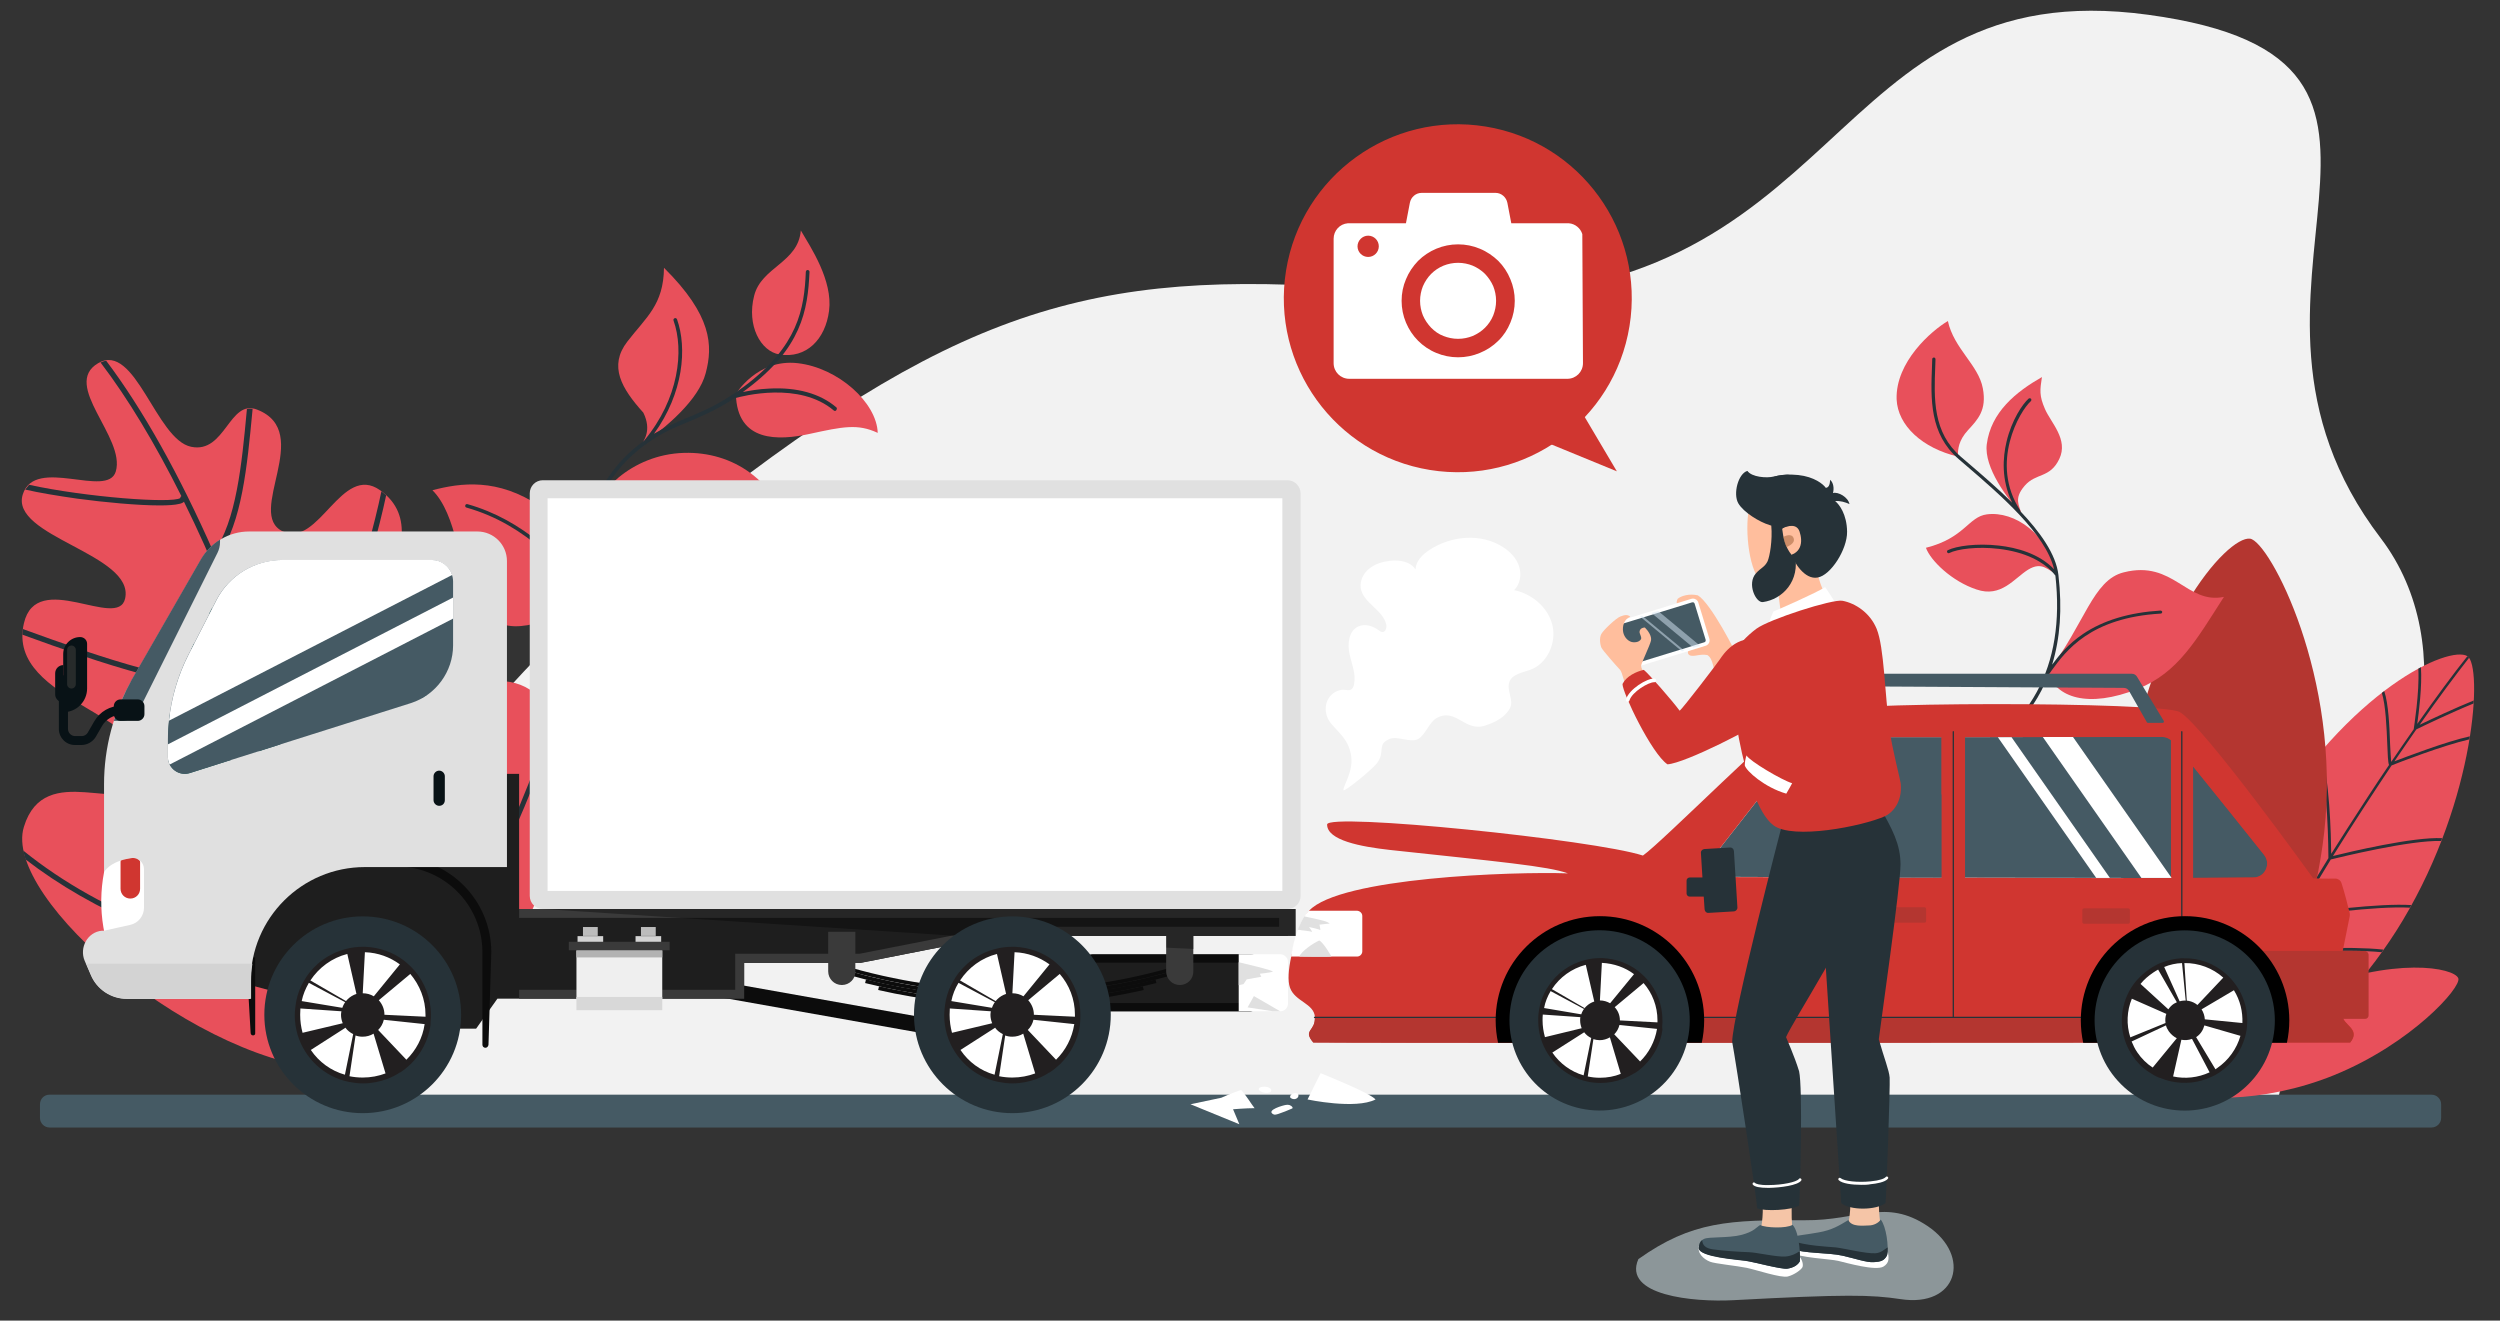 <?xml version="1.0" encoding="utf-8"?>
<!-- Generator: Adobe Illustrator 24.3.0, SVG Export Plug-In . SVG Version: 6.00 Build 0)  -->
<svg version="1.1" id="Layer_1" xmlns="http://www.w3.org/2000/svg" xmlns:xlink="http://www.w3.org/1999/xlink" x="0px" y="0px"
	 viewBox="0 0 1151 608" style="enable-background:new 0 0 1151 608;" xml:space="preserve">
<rect x="0" y="0" width="1151" height="608" fill="#333333" stroke="none"/>
<style type="text/css">
	.st0{fill:#F2F2F2;}
	.st1{fill:#455A64;}
	.st2{fill:#E8505B;}
	.st3{fill:#263238;}
	.st4{fill:#B43630;}
	.st5{fill:#FFFFFF;}
	.st6{fill:#D03630;}
	.st7{fill:#221F20;}
	.st8{fill:#E0E0E0;}
	.st9{opacity:0.6;fill:#C8D8DE;}
	.st10{fill:#FFBE9D;}
	.st11{opacity:0.5;fill:#D9E8F7;}
	.st12{fill:#F5C5A7;}
	.st13{opacity:0.65;fill:#B3734C;}
	.st14{fill:#1E1E1E;}
	.st15{fill:#0C0C0C;}
	.st16{fill:#D3D3D3;}
	.st17{fill:#155656;}
	.st18{fill:#081216;}
	.st19{fill:#3A3A3A;}
	.st20{fill:#EFEFEF;}
	.st21{fill:#D8D8D8;}
	.st22{fill:#B2B2B2;}
	.st23{fill:#BCBCBC;}
	.st24{opacity:0.34;}
	.st25{fill:#272B2B;}
	.st26{fill-rule:evenodd;clip-rule:evenodd;fill:#D03630;}
	.st27{fill-rule:evenodd;clip-rule:evenodd;fill:#FFFFFF;}
</style>
<g>
	<g>
		<path class="st0" d="M1096.1,247.8c-87.9-115.3,47.6-220-107.1-241C838.5-13.7,852.1,142.3,665.1,136.5
			c-139.4-14.7-203.3-5.7-320.4,81.7c-81.1,60.5-245.3,204.3-146,291.6c0,0,633.8,6.7,849,1.3l23-101.8
			C1114.5,374.1,1133.7,297.2,1096.1,247.8z"/>
		<path class="st1" d="M18.4,508.4v6.3c0,2.4,2,4.4,4.4,4.4h1096.7c2.4,0,4.4-2,4.4-4.4v-6.3c0-2.4-2-4.4-4.4-4.4H22.7
			C20.3,504,18.4,506,18.4,508.4z"/>
		<g>
			<path class="st2" d="M156.4,492.7c47.6-6.2,68.5-39.5,83.2-63.3c17.3-27.9,27.1-90.4,8.6-108.5c-21.7-21.2-55.2,11.4-76.1-2.9
				c-24.9-16.9,35.7-69,2.9-92.3c-17.8-12.6-28.1,26.6-44.7,19c-17.6-8.1,14.7-45.7-11.9-56.1c-12.9-5.1-14.6,20.4-30.4,17.1
				c-16.2-3.3-25.7-48.5-42.8-38.5c-17.1,10,12.8,34.2,8.1,49.9c-3.8,12.6-37.2-7.2-42.8,10.5c-6.2,19.5,51.7,27.5,47.1,48
				c-3.3,14.7-40.8-13.9-46.6,11.4c-8.6,37.1,65.8,41.7,54.2,72.3c-6.7,17.6-44.6-10.2-54.2,21.4C0.8,413.7,91.7,491.2,156.4,492.7z
				"/>
			<path class="st3" d="M255.6,334.6c0,0.1-0.1,0.2-0.1,0.3c-16.9,46.4-37.8,104.2-97.6,140.3c0.5,5.9,0.9,11.6,1.1,17.1
				c-0.8,0.1-1.7,0.2-2.5,0.4c-0.6-14.2-2.1-29.5-4.4-45.6c-29.5-2-59.5-9.2-86.7-20.6c-19.9-8.4-38.2-18.9-53.6-30.8
				c-0.5-1.4-0.8-2.8-1.1-4.1c36.6,29.6,88.2,49.1,141,52.9c-1.3-8.9-2.9-18.1-4.8-27.5c-6.5-32.8-15.5-66.2-26.3-98.2
				c-35.6-0.1-73.4-13.2-110.3-26.6c0-0.9,0.1-1.7,0.2-2.6c36.6,13.3,74.1,26.4,109.2,26.6c-10.4-30.5-22.3-59.5-35-85.2
				c-0.4,0.4-1.1,0.8-2.2,1c-2,0.5-5.1,0.7-9,0.7c-10.1,0-25.1-1.4-37.8-3.1c-9.1-1.3-17.6-2.7-24.1-4.2l1.8-2.2
				c26,5.7,65.9,8.7,69.6,6.1c0-0.4,0.2-0.7,0.5-0.9c-12-24-24.6-45-37.2-61.5c0.9-0.4,1.7-0.7,2.6-0.8
				c16.7,22.1,33.8,52.6,49.5,88.3c10.4-14.7,12.9-40.4,15.2-65.2c0-0.3,0.1-0.6,0.1-0.9c0.8-0.2,1.7-0.2,2.6-0.1
				c0,0.4-0.1,0.8-0.1,1.2c-2.4,25.2-4.8,51.2-15.6,66.4c-0.2,0.3-0.6,0.5-1,0.5c-0.1,0-0.1,0-0.2,0c1.2,2.7,2.4,5.5,3.5,8.3
				c10.2,24.2,19.5,49.8,27.4,75.7c21.9-26.6,39.2-84.7,45.3-114.1c0.8,0.6,1.5,1.2,2.2,1.8c-6.5,30.6-24.3,89.3-46.7,115.2
				c7.5,24.7,13.7,49.5,18.4,73.3c3.9,19.9,6.7,38.6,8.3,56c58.2-35.6,78.9-92.5,95.5-138.3c0.4-1.1,0.8-2.2,1.2-3.3
				C254.8,332,255.2,333.2,255.6,334.6z"/>
		</g>
		<g>
			<path class="st2" d="M358.9,163.2c-8.7-1.4-15.2-13.3-11.7-27c3.3-13.3,20.3-15.2,21.5-30.1c4.5,7.7,14.8,23,13,37
				C380,156.3,371.2,165.2,358.9,163.2z"/>
			<path class="st2" d="M305.7,123.3c-0.2,17.1-8.2,22.7-16.9,34c-8.7,11.3-2.6,21.6,7.4,32.7c4,8.2,0.2,12.9-1.1,15
				c11.8-8.4,26.6-20.9,29.8-33.2C328.3,159.1,327.8,145.2,305.7,123.3z"/>
			<path class="st2" d="M338.8,181.4c0,0,9.7-16.3,28.4-14.2c18.7,2.1,36.5,18.2,36.9,32.1c-9.2-4.3-15.9-2.9-31.5,0.5
				C358.7,202.8,339.3,203.9,338.8,181.4z"/>
			<path class="st2" d="M272.3,239c1.3-11.3,18-29.8,42.7-30.5c22.3-0.6,42.7,12.4,50.2,39.8c-1.4,1.3-8.2-6.8-20.3-2.6
				c-12.1,4.2-19.8,16.6-38.7,16.1C289.5,261.4,270.2,257.7,272.3,239z"/>
			<path class="st2" d="M199.1,225.7c12.9-3.4,30.1-5.8,49.7,7.5c19.5,13.3,29.8,36.4,30.6,50.7c-3.9-2.2-10.4-5.3-19-1.8
				c-15.3,6.1-32.8,13.5-43.5-9C211.4,261.7,210.4,237,199.1,225.7z"/>
			<path class="st3" d="M385,187.5c-7.4-6.3-18.1-9.3-30.8-8.6c-4.9,0.2-9.2,1-12.2,1.6c0.5-0.4,1-0.7,1.5-1.1
				c25.6-19.1,28.4-36.5,29.2-54.2c0-0.5-0.3-0.8-0.8-0.9c-0.5,0-0.8,0.3-0.9,0.8c-0.7,17.2-3.5,34.2-28.5,52.9
				c-1.8,1.3-3.5,2.5-5.1,3.6c-0.2,0-0.3,0.1-0.3,0.1c-0.2,0.1-0.4,0.2-0.5,0.4c-7.8,5.1-14.3,7.8-20.6,10.4
				c-5,2.1-9.8,4.1-14.9,7.2c13.6-18.7,15.3-39.5,10.6-52.7c-0.2-0.4-0.6-0.7-1.1-0.5c-0.4,0.2-0.7,0.6-0.5,1.1
				c4.9,13.7,2.5,36-13.5,55.2c-2.1,1.6-4.3,3.3-6.6,5.4c-9.7,8.9-16.2,20.2-18.8,32.5c-2.4,11.1-1.5,23.1,2.6,33.6
				c0.4,1,0.8,2,1.2,3c-16.4-20-34-37.9-59.8-45.2c-0.4-0.1-0.9,0.1-1,0.6c-0.1,0.4,0.1,0.9,0.6,1c27.6,7.8,45.7,28.2,63.3,50.1
				c0.1,0.2,0.3,0.3,0.5,0.3c1.8,2.8,3.6,5.3,5.3,7.5c5.9,7.8,10.5,14,8.1,29.9c-0.1,0.5,0.2,0.9,0.7,0.9c0,0,0.1,0,0.1,0
				c0.4,0,0.8-0.3,0.8-0.7c2.5-16.6-2.6-23.3-8.4-31.1c-3.3-4.4-7.1-9.4-9.9-16.8c-4.1-10.8-4.8-22.3-2.3-33.2
				c1.6-1,10.8-6.6,24-10.1c13.4-3.6,33.7-5.8,54.4,4.2c0.4,0.2,0.9,0,1.1-0.4c0.2-0.4,0-0.9-0.4-1.1c-21.2-10.2-41.9-8-55.6-4.3
				c-11.2,3-19.6,7.4-23,9.4c2.9-10.7,8.8-20.7,17.6-28.7c2-1.8,3.9-3.4,5.8-4.8c0.2,0,0.4-0.1,0.6-0.3c0.1-0.1,0.2-0.2,0.3-0.3
				c6.6-4.8,12.6-7.3,18.9-9.9c6.2-2.6,13.1-5.5,21.4-10.9c3.8-1.1,29.9-7.9,45.8,5.6c0.2,0.1,0.3,0.2,0.5,0.2
				c0.2,0,0.5-0.1,0.6-0.3C385.4,188.3,385.4,187.8,385,187.5z"/>
		</g>
		<g>
			<path class="st2" d="M1131.8,450.4c1.6,4.1-21.6,30.1-57.2,44.6c-32.6,13.3-68.8,12.7-72.9,4.4c-3.4-6.9,34.4-32.4,59.8-42.7
				C1102.4,440.1,1129.9,445.5,1131.8,450.4z"/>
			<path class="st2" d="M1136,302.1c7,4.3,4.1,65.1-29.8,121.7c-31.1,51.9-83.5,87.3-99.1,79.4c-13-6.6,11.4-81.3,35.8-121.6
				C1082.2,316.8,1127.7,297,1136,302.1z"/>
			<path class="st3" d="M1136,302.1C1136,302.1,1136,302.1,1136,302.1c-6.5,8.1-14.3,18.7-23.1,31.2c0.7-5.1,2.3-17.3,1.7-26.1
				c-0.4,0.2-0.8,0.4-1.2,0.7c0.6,11-2.1,27.4-2.1,27.6l0,0.2c-3.4,4.8-6.8,9.8-10.4,15.1c-0.2-1.7-0.3-4.8-0.5-8.2
				c-0.3-8.1-0.7-18.5-2.7-24.4c-0.4,0.3-0.7,0.5-1.1,0.8c1.8,5.8,2.2,16.2,2.5,23.6c0.2,4.8,0.3,8.3,0.8,9.6
				c-6.2,9.1-12.6,19-19.3,29.4c-2.3,3.6-4.8,7.5-7.3,11.5c-0.1-8-0.7-36-5-46.9c-0.3,0.4-0.6,0.7-0.9,1.1
				c4.5,12.3,4.6,46.2,4.6,47.8c-4.7,7.6-9.7,15.8-14.9,24.4c0-8.6-0.3-40.5-6.1-50.7c-0.3,0.4-0.5,0.8-0.8,1.2
				c6.1,11.9,5.6,51.3,5.6,51.7l0,0.1c-2.8,4.7-5.7,9.6-8.5,14.6c-0.9-7-4.4-30.5-10.3-44.5c-0.3,0.5-0.5,1-0.8,1.5
				c6.1,15.4,9.6,41.8,10,44.8c-11.9,20.8-24,43.4-34.8,66.2c0.5,0,0.9,0,1.4,0c10.2-21.5,22.1-43.7,34.4-65.4
				c3.3-0.2,32-2.3,49.3-0.6c0.3-0.4,0.6-0.8,0.8-1.2c-16.4-1.8-43.3,0-49.3,0.4c3-5.2,6-10.3,9-15.4c4.3-0.6,37-5.2,52.5-4.3
				c0.2-0.4,0.5-0.8,0.7-1.2c-14.7-1-45.1,3.1-52.3,4.1c5.1-8.5,10.2-16.9,15.2-25.1c3.7-0.9,36.6-9,50.8-8.5
				c0.2-0.4,0.3-0.8,0.5-1.3c-13.3-0.7-43,6.4-50.3,8.2c9.2-14.8,18.4-28.8,27-41.7c3.2-1.3,23.3-9.1,35.8-12
				c0.1-0.5,0.1-0.9,0.2-1.4c-11.2,2.5-28.6,9.2-34.7,11.5c3.5-5.1,6.8-10,10.1-14.7c2.2-1.1,16.4-7.9,26.3-11.9
				c0-0.5,0.1-0.9,0.1-1.4c-8.4,3.4-20,8.8-24.9,11.2c8.5-12.1,16.3-22.6,22.8-30.9C1136.6,302.6,1136.3,302.3,1136,302.1z"/>
			<path class="st4" d="M1035.9,248c8.9,1.1,42.1,64,34.2,134.9c-7.2,65-42.6,123.4-61.5,122.6c-15.7-0.6-36.3-85.1-30.5-135.7
				C987.5,288.4,1025.5,246.7,1035.9,248z"/>
		</g>
		<g>
			<path class="st2" d="M901.4,210.2c0-3.5,0.3-7.4,4.7-12.2c4.4-4.8,8.7-9.1,6.8-19.2c-2-10.8-13.3-18.2-16.1-31
				c-7.6,4.5-24.1,18.8-23.6,36C873.7,196,885.2,206.4,901.4,210.2z"/>
			<path class="st2" d="M940.1,173.6c-0.9,6-1.3,8.5,1.4,14.7c2.7,6.3,10.9,14,6.6,23c-4.3,9-10.7,6.3-15.9,12.3
				c-5.2,6-2.5,9-1.5,13.1c-6.5-7.1-17.3-21.4-16-32.1C916.6,189.7,928.2,180.4,940.1,173.6z"/>
			<path class="st2" d="M886.7,252.2c17.9-4.5,19.5-14.3,28.1-15.4c12.8-1.6,28.1,9.1,32.2,27.5c-4.3-1.7-6.8-6-13.3-2
				c-6.4,4-12.4,13-23.7,9.1C898.7,267.7,888.8,258.1,886.7,252.2z"/>
			<path class="st2" d="M1023.9,274.8c-12.7,19.8-21,34.8-39.5,42.3c-23.3,9.3-38,3.9-41.6-7.6c17.1-22.3,20.7-42.5,35-46
				C1000.7,257.7,1006.7,278.4,1023.9,274.8z"/>
			<path class="st3" d="M994.7,281.1c-14.4,0.9-26.4,4.5-35.7,10.8c-6.8,4.6-11,9.8-14.2,14.1c3.7-12.1,4.7-25.6,2.9-41.3
				c-1.1-9.5-8.4-19.7-17.5-29.3c0-0.1,0-0.3-0.1-0.4c-14.2-21.8-0.2-45.8,4.9-50.3c0.3-0.3,0.3-0.8,0.1-1.1
				c-0.3-0.3-0.8-0.3-1.1-0.1c-2.8,2.5-7.8,9.8-10.2,19.9c-1.7,7.2-2.5,17.5,2.6,28c-6.6-6.5-13.8-12.7-20.1-18.1
				c-1.2-1-2.4-2-3.5-3c-13-11.2-12.4-26.8-11.8-41.8c0-1.1,0.1-2.1,0.1-3.1c0-0.4-0.3-0.8-0.7-0.8c-0.4,0-0.8,0.3-0.8,0.7
				c0,1-0.1,2.1-0.1,3.1c-0.6,15.4-1.2,31.3,12.3,43c1.1,1,2.3,2,3.5,3c15.6,13.4,36.6,31.5,40.4,47.7c-6.9-7.3-17.4-10-25.3-10.9
				c-10.3-1.2-19.8,0.2-23.6,2.1c-0.4,0.2-0.5,0.6-0.3,1c0.2,0.4,0.6,0.5,1,0.3c3.6-1.8,12.8-3.1,22.8-1.9
				c11.7,1.4,20.9,5.7,26,12.3c4.7,42-11.6,71.7-48.3,88.4c-0.4,0.2-0.5,0.6-0.4,1c0.1,0.3,0.4,0.5,0.8,0.4c0.1,0,0.2,0,0.2-0.1
				c22-10,37-24.7,44.4-43.7c0.1-0.2,0.2-0.4,0.2-0.6c0.1-0.1,0.2-0.1,0.3-0.2c0.3-0.4,0.7-0.9,1-1.4c6.6-9.1,17.8-24.4,50.3-26.3
				c0,0,0,0,0,0c0.4,0,0.7-0.4,0.7-0.8C995.4,281.4,995.1,281.1,994.7,281.1z"/>
		</g>
		<g>
			<path class="st5" d="M608,494.1l-6,12.1c0,0,22,4.7,31.3,0C631.1,503.4,610.3,495,608,494.1z"/>
			<path class="st5" d="M571.4,501.8c-4.5,1.5-9.1,3.6-9.1,3.6l-14.2,3l22.5,9.2l-2.9-6.9c0,0,6-0.5,9.9-0.5
				C575.8,507.9,573.9,504.5,571.4,501.8z"/>
			<path class="st5" d="M593.8,508.8c-0.6-0.2-1.2-0.2-1.7-0.1c-1.1,0.1-9.4,2.4-5.9,4.3c0.7,0.4,1.5,0.1,2.2-0.1
				c2.2-0.7,4.3-1.6,6.4-2.5c0.1-0.1,0.3-0.1,0.3-0.2c0-0.1,0-0.2,0-0.3C594.9,509.4,594.3,509,593.8,508.8z"/>
			<path class="st5" d="M580.3,500.6c-0.3,0.1-0.5,0.2-0.7,0.5c-0.1,0.3-0.1,0.6,0.1,0.8c0.2,0.2,0.4,0.4,0.7,0.6
				c1.3,0.7,2.9,0.9,4.2,0.4c0.2-0.1,0.3-0.1,0.5-0.3c0.3-0.4,0.2-0.9-0.1-1.3C584,500.2,581.6,500.1,580.3,500.6z"/>
			<path class="st5" d="M594.1,504.4c-0.1,0.2-0.2,0.5-0.1,0.8c0.1,0.2,0.2,0.3,0.4,0.4c0.5,0.4,1.3,0.5,1.9,0.4
				c0.8-0.2,1.5-0.8,1.5-1.5C598,502.5,594.6,503.2,594.1,504.4z"/>
		</g>
		<path class="st5" d="M610.9,329.7c-1.8-5.5,1-11.1,6.7-12.1c1.8-0.3,3.7,0.8,4.9-0.5c0.5-0.6,0.8-1.3,0.9-2.1
			c1-4.7-1.1-9.3-2.1-14c-1-4.7-0.3-10.6,4.1-12.6c3.1-1.4,6.7-0.2,9.4,1.8c0.5,0.3,0.9,0.7,1.5,0.8c1.6,0.2,2.3-2.1,1.9-3.6
			c-1.6-6.7-10.6-9.8-11.7-16.6c-0.5-3.4,1.2-6.9,3.9-9c2.7-2.2,6.1-3.2,9.5-3.6c4.4-0.5,9.5,0.3,11.8,4c0.1-3.8,3.2-6.9,6.4-9
			c10-6.6,23.9-7.8,33.9-1.3c3.3,2.1,6.2,5.1,7.4,8.9c1.2,3.7,0.5,8.2-2.3,10.9c8.2,1.7,15.6,7.9,17.6,16c2,8.1-2.2,17.7-10,20.6
			c-3.7,1.4-8.5,2-9.8,5.7c-1.4,3.9,2.2,8.4,0.3,12c-2.9,5.5-9.7,7.4-11,7.9c-9.7,3.6-13.7-8.3-22.8-3.3c-3.3,1.8-5.3,8-8.6,9.7
			c-3.5,1.8-9.4-1.6-13-0.1c-6.1,2.5-1.8,5.8-5.8,11.1c-2.1,2.9-15.3,13.6-15.5,12.5c-0.2-2.1,5.1-9,3.4-16.8
			C620.1,338,612.7,335.2,610.9,329.7z"/>
		<g>
			<path class="st1" d="M789.6,393.4c12-15.4,33.8-43.3,40.6-51.7c1.2-1.5,3.1-2.4,5-2.4c21.6,0.2,140.1,0,160.1-0.1
				c1.9,0,3.6,0.8,4.9,2.2c7.5,8.6,30,36.9,42.2,52.2c3.3,4.2,0.4,10.3-4.9,10.4c-45.6,0.5-197.2-0.1-242.8-0.3
				C789.3,403.7,786.4,397.6,789.6,393.4z"/>
			<path class="st6" d="M1086.7,437.8h-8.1l3.2-15.9c0.1-0.5,0.1-1,0-1.5c-0.6-2.4-2.4-9.8-3.8-13.9c-0.4-1.2-1.6-2-2.8-2
				c-3.9,0.1-10.2-0.1-10.2-0.1s-50.6-70.5-61.5-76.6c-8.4-4.7-160.6-5.2-174.6,0.7c-8.5,3.6-63.6,59.2-72.5,65.4
				c-22.3-7.3-145.4-19.9-145.4-14.3c0,7.3,15.5,10.2,28.8,11.7c50.1,5.4,73.1,7.5,82.1,10.8c-25.4-0.9-105.1,1.9-119.2,17.2
				c-3.6,3.9-6.4,13.1-8.2,21.1c-1.3,5.8-1.7,11.2-0.6,14.3c2.3,6.5,11.1,7.2,11.5,13.6c0.4,6.5-5.7,5.7-0.7,11.6
				c2,0.3,477.4,0,477.4,0c4.9-6.1-3-7.8-3.7-12.2c-0.5-3.1,5.3-3.6,8.8-4.4c1.6-0.4,2.6-3.1,2.6-4.8v-17.8
				C1089.7,439.1,1088.3,437.8,1086.7,437.8z M789.6,393.4c12-15.4,33.8-43.3,40.6-51.7c1.2-1.5,3.1-2.4,5-2.4
				c8.5,0.1,32,0.1,58.6,0.1v64.7c-41.4-0.1-79.8-0.3-99.2-0.3C789.3,403.7,786.4,397.6,789.6,393.4z M904.7,404.1v-64.7
				c38.3,0,79.6-0.1,90.7-0.1c1.5,0,2.9,0.5,4.1,1.5v63.5C972.4,404.3,938.1,404.2,904.7,404.1z M1037.5,404
				c-7,0.1-16.5,0.1-27.8,0.2v-51.3c10,12.3,24,29.8,32.7,40.7C1045.7,397.8,1042.8,404,1037.5,404z"/>
			<path class="st5" d="M627.2,421.7v16.3c0,1.3-1.1,2.4-2.4,2.4h-30.4c0.6-4.1,1.7-8.6,3.2-12.5c0.9-2.2,1.9-4.3,3-6.1
				c0.6-0.9,1.2-1.8,1.9-2.5h22.3C626.1,419.4,627.2,420.4,627.2,421.7z"/>
			<path class="st4" d="M886,424.8h-20.3c-0.4,0-0.8-0.3-0.8-0.8v-5.5c0-0.4,0.3-0.8,0.8-0.8H886c0.4,0,0.8,0.3,0.8,0.8v5.5
				C886.8,424.5,886.5,424.8,886,424.8z"/>
			<path class="st4" d="M979.8,425.3h-20.3c-0.4,0-0.8-0.3-0.8-0.8V419c0-0.4,0.3-0.8,0.8-0.8h20.3c0.4,0,0.8,0.3,0.8,0.8v5.5
				C980.6,425,980.2,425.3,979.8,425.3z"/>
			<path class="st4" d="M1088.7,437.8h-64.1v30.6H605.3c0.4,6.5-5.7,5.7-0.7,11.6c2,0.3,477.4,0,477.4,0c4.3-5.4-1.4-7.4-3.2-10.9
				h10.1c0.9,0,1.6-0.7,1.6-1.6v-28C1090.4,438.6,1089.6,437.8,1088.7,437.8z"/>
			<path class="st3" d="M971.3,468.7l-366.1,0c-0.2,0-0.3-0.1-0.3-0.3c0-0.2,0.1-0.3,0.3-0.3l366.1,0c0.2,0,0.3,0.1,0.3,0.3
				C971.7,468.5,971.5,468.7,971.3,468.7z"/>
			<path class="st3" d="M899.3,468.7c-0.2,0-0.3-0.1-0.3-0.3V336.9c0-0.2,0.1-0.3,0.3-0.3s0.3,0.1,0.3,0.3v131.5
				C899.6,468.5,899.4,468.7,899.3,468.7z"/>
			<path class="st3" d="M1004.5,423.3c-0.2,0-0.3-0.1-0.3-0.3v-86.1c0-0.2,0.1-0.3,0.3-0.3c0.2,0,0.3,0.1,0.3,0.3v86.1
				C1004.8,423.1,1004.7,423.3,1004.5,423.3z"/>
			<g>
				<path d="M1052.9,480.1c0.7-3.3,1.1-6.8,1.1-10.3c0-26.5-21.5-48-48-48c-26.5,0-48,21.5-48,48c0,3.5,0.4,7,1.1,10.3H1052.9z"/>
				
					<ellipse transform="matrix(0.707 -0.707 0.707 0.707 -37.543 848.925)" class="st3" cx="1006" cy="469.8" rx="41.5" ry="41.5"/>
				
					<ellipse transform="matrix(0.707 -0.707 0.707 0.707 -37.543 848.925)" class="st5" cx="1006" cy="469.8" rx="27.8" ry="27.8"/>
				<path class="st7" d="M1021.1,494.2L1021.1,494.2c0.3-0.2,0.6-0.3,0.8-0.5c5.9-4,9.9-9.8,11.7-16.2l0,0l0,0c0.6-2,0.9-4.1,1-6.2
					l0,0h0c0.3-5.6-1.1-11.4-4.3-16.5l0,0l0,0c-0.2-0.3-0.4-0.6-0.6-0.9c-1.4-2-2.9-3.8-4.7-5.4l0,0l0,0c-5.5-4.9-12.5-7.5-19.7-7.3
					l0,0l-0.4,0c-0.2,0-0.4,0-0.6,0l-0.2,0l0,0c-3,0.2-6,0.8-8.9,2l0,0l-0.1,0c-1,0.4-2,0.8-2.9,1.4l0,0l0,0
					c-0.8,0.4-1.7,0.9-2.5,1.5c-2.4,1.6-4.4,3.5-6.2,5.5l0,0l0,0c-6.7,8-8.5,19.2-4.6,29l0,0l0,0c0.7,1.8,1.7,3.6,2.8,5.3
					c2,3,4.5,5.6,7.4,7.5l0,0l0,0c1.6,1.1,3.3,2.1,5,2.8l0.1,0l0.1,0c1.7,0.7,3.5,1.3,5.4,1.7l0,0l0,0c6.1,1.3,12.5,0.7,18.4-2.1
					l0,0l0,0C1019.3,495.3,1020.2,494.8,1021.1,494.2L1021.1,494.2z M1020.7,491.8c-0.2,0.2-0.5,0.3-0.7,0.5l-8.9-14.8
					c2-1.3,3.2-3.2,3.8-5.4l16.6,4.8C1029.8,482.8,1026.1,488.1,1020.7,491.8z M1032.4,471l-17.3-1.7c-0.1-1.6-0.6-3.2-1.5-4.6
					l14.9-8.8C1031.4,460.6,1032.6,465.8,1032.4,471z M1004.6,443.4l1.7,17.3l0.5,0l-1.1-17.3c6.5-0.1,13,2.3,17.9,6.7l-11.9,12.6
					l0,0c-2.3-1.9-5.4-2.5-8.2-1.7l0,0l-7.1-15.8C999,444.1,1001.8,443.5,1004.6,443.4z M991.3,447.8c0.8-0.5,1.5-1,2.3-1.4l8.6,15
					l0.1,0c-0.5,0.2-0.9,0.5-1.4,0.7c-1.1,0.7-1.9,1.6-2.6,2.6l0,0L985.5,453C987.1,451,989.1,449.3,991.3,447.8z M981.5,459.8
					l15.9,7l0-0.1c-0.5,1.4-0.6,2.8-0.4,4.3l-16.2,6.6C978.9,471.7,979.2,465.4,981.5,459.8z M984,484.5c-1.1-1.6-1.9-3.3-2.6-5
					l15.8-7.4l0-0.1c0.2,1,0.7,1.9,1.3,2.8c1,1.4,2.3,2.5,3.7,3.2l0,0l-11.1,13.5C988.3,489.7,985.9,487.3,984,484.5z M1000.5,495.6
					l3.8-16.9c1.6,0.3,3.3,0.2,4.9-0.4h0l8.1,15.4C1011.9,496.2,1006,496.8,1000.5,495.6z"/>
			</g>
			<g>
				<path d="M783.5,480.1c0.7-3.3,1.1-6.8,1.1-10.3c0-26.5-21.5-48-48-48c-26.5,0-48,21.5-48,48c0,3.5,0.4,7,1.1,10.3H783.5z"/>
				
					<ellipse transform="matrix(0.16 -0.987 0.987 0.16 154.917 1121.646)" class="st3" cx="736.6" cy="469.8" rx="41.5" ry="41.5"/>
				
					<ellipse transform="matrix(0.16 -0.987 0.987 0.16 154.917 1121.646)" class="st5" cx="736.6" cy="469.8" rx="27.8" ry="27.8"/>
				<path class="st7" d="M765.4,470.8L765.4,470.8c0-0.3,0-0.6,0-1c0-7.2-2.6-13.7-6.9-18.7l0,0l0,0c-1.4-1.6-2.9-3-4.6-4.3l0,0l0,0
					c-4.5-3.4-10.1-5.4-16.1-5.7l0,0l0,0c-0.3,0-0.7,0-1,0c-2.5,0-4.8,0.3-7.1,0.9l0,0l0,0c-7.1,1.8-13.2,6.3-17,12.3l0,0l-0.2,0.3
					c-0.1,0.2-0.2,0.4-0.3,0.5l-0.1,0.1l0,0c-1.5,2.6-2.7,5.4-3.3,8.5l0,0l0,0.1c-0.2,1-0.4,2.1-0.5,3.2l0,0h0
					c-0.1,0.9-0.1,1.9-0.1,2.9c0,2.8,0.4,5.6,1.2,8.2l0,0l0,0c3,10,11.3,17.7,21.6,19.9l0,0l0,0c1.9,0.4,3.9,0.6,5.9,0.6
					c3.7,0,7.1-0.7,10.4-1.9l0,0l0,0c1.8-0.7,3.5-1.6,5.2-2.6l0.1,0l0,0c1.6-1,3.1-2.2,4.4-3.5l0,0l0,0c4.4-4.3,7.5-10,8.4-16.5l0,0
					l0,0C765.2,472.9,765.3,471.8,765.4,470.8L765.4,470.8z M763.1,469.8c0,0.3,0,0.6,0,0.9l-17.3-0.9c0-2.4-0.9-4.5-2.4-6.1
					l13.3-11.1C760.7,457.2,763.1,463.2,763.1,469.8z M752.3,448.5l-11,13.4c-1.4-0.8-3-1.3-4.7-1.3l0.9-17.3
					C743.1,443.6,748.2,445.4,752.3,448.5z M713.9,456.3l15.3,8.2l0.3-0.4l-15-8.7c3.6-5.5,9.1-9.5,15.6-11.2l3.9,16.9h0
					c-2.8,0.9-5.1,3.1-6,5.9l0,0l-17.1-2.9C711.4,461.3,712.5,458.7,713.9,456.3z M710.2,469.8c0-0.9,0-1.8,0.1-2.7l17.3,1.2l0-0.1
					c-0.1,0.5-0.1,1-0.1,1.6c0,1.3,0.3,2.5,0.7,3.6l0,0l-16.9,4.1C710.6,475,710.2,472.4,710.2,469.8z M714.7,484.6l14.6-9.3l0-0.1
					c0.9,1.2,2,2.1,3.3,2.7l-3.5,17.2C723.2,493.4,718.1,489.6,714.7,484.6z M736.6,496.2c-1.9,0-3.8-0.2-5.6-0.6l2.6-17.2l-0.1,0
					c1,0.3,2,0.5,3,0.5c1.7,0,3.3-0.5,4.7-1.3l0,0l5,16.8C743.3,495.6,740,496.2,736.6,496.2z M755.1,488.7l-11.9-12.5
					c1.2-1.2,2-2.7,2.4-4.3v0l17.3,1.8C761.9,479.6,759.1,484.8,755.1,488.7z"/>
			</g>
			<path class="st1" d="M831.5,331.8l14.9-20.4c0.5-0.7,1.4-1.2,2.3-1.2h132.8c1,0,1.9,0.5,2.4,1.4l12.3,20.3c0.2,0.4,0,0.9-0.5,0.9
				h-6.8c-0.2,0-0.4-0.1-0.5-0.3l-8.2-14.4c-0.5-0.9-1.4-1.4-2.5-1.4L853.1,316c-0.9,0-1.8,0.4-2.3,1.2l-11.1,15.2
				c-0.1,0.1-0.3,0.2-0.5,0.2h-7.3C831.5,332.7,831.2,332.2,831.5,331.8z"/>
			<path class="st3" d="M799.9,417.7l-1.6-25.9c-0.1-1-0.9-1.7-1.8-1.6l-11.8,0.7c-1,0.1-1.7,0.9-1.6,1.8l0.7,11.3h-5.9
				c-0.7,0-1.4,0.6-1.4,1.4v6c0,0.7,0.6,1.4,1.4,1.4h6.5l0.4,5.9c0.1,1,0.9,1.7,1.8,1.6l11.8-0.7C799.2,419.5,800,418.7,799.9,417.7
				z"/>
			<path class="st1" d="M893.8,404v-38l-2.3-7.5c-0.3-0.9-1.2-1.4-2.1-1.1l-10.9,3.4c-0.9,0.3-1.4,1.2-1.1,2.1l3.7,11.9
				c0,0-4,1-4.8,4.5L871,404H893.8z"/>
			<path class="st1" d="M999.4,404.3v-38l-2.3-7.5c-0.3-0.9-1.2-1.4-2.1-1.1l-10.9,3.4c-0.9,0.3-1.4,1.2-1.1,2.1l3.7,11.9
				c0,0-4,1-4.8,4.5l-5.4,24.6H999.4z"/>
			<path class="st5" d="M999.8,404.2c-4.4,0-9.1,0-13.9,0l-45.4-64.9c4.8,0,9.4,0,13.9,0L999.8,404.2z"/>
			<path class="st5" d="M971.4,404.2c-2.1,0-4.2,0-6.3,0l-45.3-64.8c2.1,0,4.2,0,6.3,0L971.4,404.2z"/>
			<path class="st8" d="M607.5,425.7c0,0.3,0.4,1.8,0.4,2.5c-0.1-0.2-5.1-1.5-5.2-1.3c0.2,0.3,1.1,1.2,1.4,2.2
				c-1.5-0.6-4.4-0.6-6.6-1.1c0.9-2.2,1.9-4.3,3-6.1c0.8,0.2,1.8,0.4,3.2,0.7c4.4,1,7.7,1.6,8.5,2.7
				C612,425.1,609,425.6,607.5,425.7z"/>
			<path class="st8" d="M598.2,440.4c0.9-2.4,6.4-6.2,9.2-7.4c2.1,1.1,5.6,7.4,5.6,7.4C610.5,440.7,598.2,440.4,598.2,440.4z"/>
		</g>
		<path class="st9" d="M887.5,564.5c-19.4-13-31.8-2.5-56.5-2.7c-34.8-0.2-52.1,0.4-76.7,17.9c-7.3,16.7,25.2,19.9,43.8,18.9
			c52-2.8,63.4-2.5,76.8-0.5C901.2,602.2,907.9,578.3,887.5,564.5z"/>
		<g>
			<path class="st10" d="M836.4,250.6c-1.1,6.7-0.2,16,4.6,24.3c-6.6,4.9-21,7.7-21,7.7s-4.2-29-3.1-32
				C823.8,250.8,832.9,252,836.4,250.6z"/>
			<path class="st10" d="M806.1,231.2c-2.9,7.1-2,27.2,3.5,35.2c5.3,0.5,8.9-19.6,8.9-19.6S813.6,234.4,806.1,231.2z"/>
			<path class="st10" d="M800.2,303c-0.7-2.2-12.5-25.3-18.5-28.9c-3.9-0.9-7.7,0.2-9.3,1.6c-1.2,2.1,0.2,4,1.3,4.4
				c1.8,0.7,4.2-0.2,5.7-0.7c2.5,4,8,14.4,6.4,16.3c-2.5,2.1-7.6,1.9-8.6,4.2c-0.3,0.9,0.2,1.8,1.4,2c2.4,0.3,4-0.9,7.5-0.3
				c3,2,2.3,6.8,4.3,8.9C793.7,308.5,800.2,303,800.2,303z"/>
			<g>
				<path class="st1" d="M751.4,306.9l34.8-10.7c0.3-0.1,0.4-0.4,0.3-0.7l-5.8-19.1c-0.1-0.3-0.4-0.4-0.7-0.3l-34.8,10.7
					c-0.3,0.1-0.4,0.4-0.3,0.7l5.8,19.1C750.9,306.8,751.1,307,751.4,306.9z"/>
				<path class="st5" d="M751.5,307.4c-0.9-0.2-1.6-0.9-1.9-1.8l-5.1-16.7c-0.4-1.4,0.4-2.8,1.7-3.2l32.5-10
					c1.4-0.4,2.8,0.4,3.2,1.7l5.1,16.7c0.4,1.4-0.4,2.8-1.7,3.2l-32.5,10C752.4,307.5,751.9,307.5,751.5,307.4z M779.6,277.3
					c-0.1,0-0.3,0-0.5,0l-32.5,10c-0.5,0.1-0.7,0.6-0.6,1.1l5.1,16.7c0.1,0.2,0.2,0.4,0.4,0.5c0.2,0.1,0.4,0.1,0.7,0.1l32.5-10
					c0.2-0.1,0.4-0.2,0.5-0.4c0.1-0.2,0.1-0.4,0.1-0.7l-5.1-16.7c-0.1-0.2-0.2-0.4-0.4-0.5C779.7,277.4,779.7,277.3,779.6,277.3z"/>
				<polygon class="st11" points="760.3,282.2 779.6,298.2 782.7,297.3 763.4,281.3 				"/>
				<polygon class="st11" points="755,283.8 774.4,299.9 775.4,299.5 756.1,283.5 				"/>
			</g>
			<path class="st10" d="M757.4,310.4c-1.4-2.2-1.9-3.1-1.8-4c0-0.9,4-9.2,4.5-11.4c0.5-2.1-1.4-4.7-2.8-6.1
				c-2.2,0.1-2.6,1.6-2.4,2.5c0.3,1.1,1,2.1,0.6,2.9c-0.4,0.7-1.4,1.5-3.5,1.4c-2.1-0.1-4.2-2.1-4.7-4.7c-0.5-2.7,0.5-6.1,3.3-7
				c-1-1.1-2.5-1-4.5-0.2c-2,0.7-7.8,6.2-8.8,8c-1.1,1.8-0.6,5.1,0,6.4c0.6,1.3,7.5,9.1,8.6,10.2c1,1.1,2.5,7.8,3.3,10
				C752.7,316,757.4,310.4,757.4,310.4z"/>
			<path class="st12" d="M852,549.2c0,8-0.3,12.8-2.2,17.4c6.3,4.4,16.5,0,16.5,0s-2.2-9.9-0.8-18.3
				C859.2,549.4,852,549.2,852,549.2z"/>
			<path class="st12" d="M825.1,551.2c-0.5,4.3-0.2,15.1,0.5,17.4c-3.9,1.1-15.2-0.6-15.5-0.6c1.3-3.3,1.9-11.8,1.2-15.4
				C812.9,553.3,825.1,551.2,825.1,551.2z"/>
			<path class="st3" d="M865,370.8c6.3,11,10,17.9,10,27.3c0,9.4-9.1,73.1-10,80.4c2.5,8.8,4.7,14.1,5,17.6s-1.6,56.8-1.9,57.8
				c-4.2,3.3-16.3,3.5-20.4,0c-0.6-9.7-11.3-172.6-11.3-172.6L865,370.8z"/>
			<path class="st3" d="M820.4,379.9c0,0-22.9,87.9-22.9,99.8c1.6,8.5,11.3,71.9,11.5,76.6c3.4,1.5,16.2,0.9,19.3-1.3
				c0.6-7.5,1.7-54.5,0-61.8c-2.2-7.2-5.7-14.8-6-15.7c2.5-6.3,32.9-53.5,36.7-69.5c3.6-15.3-0.2-28.2-3.2-32.5
				C846.2,379.1,820.4,379.9,820.4,379.9z"/>
			<path class="st5" d="M846.5,279.9c-4.4-7.1-6.2-9.6-6.2-9.6c-3.7,2.5-22.3,10.7-23.8,11.2c-1.1,2.2-3.2,8.1-3.2,8.1L846.5,279.9z
				"/>
			<path class="st6" d="M867.8,375.8c3.3-1.5,8.1-6.3,7.3-14.9c-0.2-2.1-4-16.3-5.1-24.7c-2.3-17.1-2.5-38.1-6-46.7
				c-3.1-7.5-9.9-11.8-15.7-12.9c-4.5-0.9-33.8,8.5-39.7,12.9c-4,3-9.4,8.1-11,13.2c-2.7,8.3,4.6,66.3,18.8,77.2
				C825.3,386.8,857.5,380.4,867.8,375.8z"/>
			<path class="st6" d="M747,314.9c-0.1,3.9,13.4,32.1,20.7,37c8.2-0.5,40.9-17.3,46-21.6c5.3-3.2,7.6-32.5-3.3-35.5
				c-10.9-3-17.2,6.7-18.6,8.8c-1.4,2.1-17.2,22.8-18.5,23.6c-3.3-4.5-14.3-17.1-16.5-18.8C753.3,309.2,748.8,311.3,747,314.9z"/>
			<path class="st3" d="M824.9,255.5c1,3.2,5.9,11.5,11.9,10.4c6.1-1,13.7-13,13.6-21.1c-0.1-8-3.6-12.6-5.5-14.1
				c2.4-0.2,4.7,0.5,6.6,1.4c-0.6-3.2-5.2-5.8-7.6-5.1c0.6-2.2,0.2-4.8-1.3-6.1c-0.1,2.3-0.7,3.6-2,3.7c-1.2-1.7-5.3-5.1-12.7-5.9
				c-7.6-0.7-12,0.4-16.4,3.6c-4.4,3.1-3.6,3.9-1.3,6.5C812.4,231.3,821.3,244.3,824.9,255.5z"/>
			<path class="st10" d="M819.4,244c2-1.5,7.6-3.7,9.1,0.7c1.5,4.4,1.5,11-7.7,11.5C819.4,251.6,819.4,244,819.4,244z"/>
			<path class="st3" d="M823.7,218.6c-1.1-0.2-4.7,0.2-7.1,0.8c-3.2,0.8-10.1,0.3-12.1-2.6c-4.2,1.2-6.7,10.5-4.2,14.9
				c2.4,4.2,9.9,8.7,14.3,10c0.3,0.1,0.6,0.2,0.9,0.3c0.6,6.8-0.7,14.1-1.7,16.4c-1.4,2.8-3,2.9-5.4,5.6c-4.2,4.8,0,13.6,3.2,13.2
				c9-1.2,17.4-9.7,14.7-22.2c-0.3,0.5-0.8,0.3-1.4,0.5c-2.9-3.4-3.9-7.9-4.4-12.1c1-0.9,2-1.1,2.9-1.2c12.2-1.9,13.8-9.3,14.5-13.2
				C838.4,225.2,823.7,218.6,823.7,218.6z"/>
			<path class="st5" d="M824.1,572C824.1,572,824.1,572,824.1,572c-0.1,0.9,0.2,1.9,1.7,2.7c3.8,2.1,16.6,1.7,22.5,3.1
				c5.9,1.3,11.1,3.2,14.4,3c3.3-0.1,5-0.7,6.2-3.2c0.1-0.4,0.1-0.7,0.2-1.2c0.1,0,0.1,0,0.1,0c0.4,2.8,0.8,4.9-2,6.7
				c-3.5,2.2-17.1-1.7-20.9-2.6c-3.7-0.9-18.2-1.4-22-4C821.6,574.6,823.1,572.9,824.1,572z"/>
			<path class="st1" d="M865.9,561.5c-1.1,1.6-3.3,2.7-5.5,2.7s-8,0.9-9.4-2.5c-4.2,2.5-7.4,4.6-13.7,5.7c-6.2,1.1-9.1,1.3-10.4,1.7
				c-1.3,0.5-5,3.8-1.2,5.9c3.8,2.1,16.6,1.7,22.5,3.1c5.9,1.3,11.1,3.2,14.4,3c3.3-0.1,5-0.7,6.2-3.2
				C869.7,574,868.4,564.6,865.9,561.5z"/>
			<path class="st5" d="M782.3,573.2c0-0.1,0.1-0.2,0.2-0.3c-0.1,0.4-0.2,0.9-0.2,1.4c0.3,4.1,17.8,5.3,21.4,5.8
				c3.9,0.6,16.5,4.1,19.3,3.7c2.8-0.4,4.6-1.6,5.6-3.3c0.1-0.1,0.1-0.8,0-1.8c0,0,0,0,0,0c1.1,1.2,1.8,3.7,1.2,4.8
				c-0.6,1.1-3.6,3.4-6.7,4.2c-3.1,0.8-14.6-3.1-19-4c-4.3-0.9-14.6-1.9-16.8-2.8C784.3,579.7,781.1,576.9,782.3,573.2z"/>
			<path class="st3" d="M824.6,571.1c-0.8,1.2-1,2.7,1.1,3.9c3.8,2.1,16.6,1.7,22.5,3.1c5.9,1.3,11.1,3.2,14.4,3s5-0.7,6.2-3.2
				c0.2-0.9,0.3-2.2,0.3-3.6c-1.4,0.8-3.1,2.6-5.7,2.7c-4.6,0.2-13.5-2.1-18.2-2.7C842,574,831.1,573.6,824.6,571.1z"/>
			<path class="st1" d="M825.3,563.9c3.5,3.7,3.6,16.3,3.3,16.9c-1,1.7-2.9,2.8-5.7,3.3c-2.8,0.4-15.5-3.1-19.3-3.7
				c-3.6-0.6-21.1-1.7-21.5-5.8c0.2-2.7,1-3.5,2.4-4.2c2.4-1.1,10.8-0.3,17-1.8c6.2-1.5,7.3-3.8,8.9-4.6
				C812.8,565.3,822.5,565.7,825.3,563.9z"/>
			<path class="st3" d="M822.9,584.1c2.8-0.4,4.7-1.6,5.7-3.3c0.1-0.2,0.2-2.2,0-4.8c-1.8,1.3-4,2.3-6.6,2.5
				c-4.1,0.3-13.2-1.9-16.9-2c-3.6-0.1-11.7-0.6-16.5-1.3c-3.6-0.5-4.8-2.1-4.9-4.2c-0.9,0.6-1.4,1.6-1.6,3.7
				c0.3,4.1,17.9,5.3,21.5,5.8C807.5,581,820.2,584.5,822.9,584.1z"/>
			<path class="st5" d="M825.1,360.6c-4.7-1.4-19.6-10.2-21-12.8c-0.5,1.3-0.8,3.2-0.8,4.6c0.7,2.6,9.1,10.1,19.1,13
				C823.3,364,825.1,360.6,825.1,360.6z"/>
			<path class="st5" d="M749.2,323.1C749.2,323.1,749.2,323.1,749.2,323.1c-0.5-0.2-0.8-0.6-0.6-1.1c1.4-4.7,9.7-9.8,13.1-9.6
				c0.5,0,0.8,0.4,0.8,0.9c0,0.5-0.4,0.8-0.9,0.8c-2.5-0.1-10.2,4.4-11.4,8.4C750.1,322.9,749.7,323.2,749.2,323.1z"/>
			<path class="st5" d="M857,545.5c-4.4,0-8.8-0.6-10.4-2.1c-0.3-0.2-0.3-0.6-0.1-0.9c0.2-0.3,0.6-0.3,0.9-0.1
				c1.6,1.4,7.8,2.1,13.8,1.5c4.3-0.4,6.4-1.3,7-2c0.2-0.3,0.6-0.3,0.9-0.1c0.3,0.2,0.3,0.6,0.1,0.9c-1.3,1.6-5.5,2.3-7.9,2.5
				C859.9,545.5,858.4,545.5,857,545.5z"/>
			<path class="st5" d="M814.1,546.9c-4,0-6.3-0.5-7.1-1.5c-0.2-0.3-0.1-0.7,0.1-0.9c0.3-0.2,0.7-0.1,0.9,0.1c0.3,0.4,2,1.1,6.3,1
				c6.3,0,12.9-1.4,13.9-2.8c0.2-0.3,0.6-0.4,0.9-0.2c0.3,0.2,0.4,0.6,0.2,0.9c-1.6,2.3-9.7,3.3-14.9,3.4
				C814.2,546.9,814.1,546.9,814.1,546.9z"/>
			<path class="st13" d="M821,247.2c0.8-0.4,3.9-1.9,4.8,0.6c0.9,2.5-3,3.9-3.3,4.1C821.6,250.2,821,247.2,821,247.2z"/>
		</g>
		<g>
			<path class="st14" d="M503.1,465.6h72.4c3,0,5.5-2.5,5.5-5.5v-15.2c0-3-2.5-5.5-5.5-5.5h-72.4c-3,0-5.5,2.5-5.5,5.5v15.2
				C497.6,463.1,500.1,465.6,503.1,465.6z"/>
			<path class="st15" d="M497.9,461.8c0.7,2.2,2.8,3.8,5.2,3.8h72.4c2.4,0,4.5-1.6,5.2-3.8H497.9z"/>
			<path class="st15" d="M580.8,443.2c-0.7-2.2-2.8-3.8-5.2-3.8h-72.4c-2.4,0-4.5,1.6-5.2,3.8H580.8z"/>
			
				<rect x="282.2" y="458.2" transform="matrix(0.985 0.175 -0.175 0.985 86.282 -57.316)" class="st15" width="173.6" height="7.2"/>
			<polygon class="st14" points="233.4,356.3 239,356.3 239,418.5 593,418.5 593,430.9 459.2,430.9 396.2,443.3 342.6,443.3 
				342.6,459.8 229,459.8 219.2,473.6 205.5,473.6 124,455.9 111.4,452.5 126.8,391.4 212.7,372.9 			"/>
			<g>
				<path class="st15" d="M223.5,482.4L223.5,482.4c-0.8,0-1.4-0.6-1.4-1.4v-42.6c0-21.8-17.7-39.5-39.5-39.5h-15.7v-4.1h15.7
					c24.1,0,43.6,19.6,43.6,43.6l-1.3,42.6C224.8,481.8,224.2,482.4,223.5,482.4z"/>
			</g>
			<g>
				<path class="st15" d="M116.5,476.7L116.5,476.7c-0.6,0-1-0.4-1.1-1l-2-34.9h4.1v34.8C117.6,476.3,117.1,476.7,116.5,476.7z"/>
			</g>
			<path class="st8" d="M47.9,428.5v-67.4c0-16.9,4.4-33.4,12.8-48l32-55.7c4.5-7.8,12.9-12.7,21.9-12.7h105.2
				c7.5,0,13.6,6.1,13.6,13.6v140.9h-65.4c-29,0-52.6,23.5-52.6,52.6v8.1H58.4c-7.2,0-13.8-4.3-16.6-11l-2.8-6.5
				c-2.6-6.1,1.3-13.3,7.9-13.9C47.3,428.5,47.6,428.5,47.9,428.5L47.9,428.5z"/>
			<g>
				<path class="st5" d="M60,425.8C60,425.8,60.1,425.8,60,425.8c3.7-0.8,6.3-4.2,6.3-7.9v-17.7c0-3.2-2.8-5.6-6-5.1
					c-10.1,1.5-12.4,6.5-12.4,6.5v0c-1.6,8.3-1.7,16.9-0.3,25.3l0.3,1.6L60,425.8z"/>
			</g>
			<path class="st6" d="M60.3,395.1c-1.8,0.3-3.3,0.6-4.7,1.1c-0.1,0.3-0.1,0.6-0.1,1v12c0,2.5,2,4.5,4.5,4.5c2.5,0,4.5-2,4.5-4.5
				v-12c0-0.3,0-0.6-0.1-0.8C63.4,395.3,61.9,394.8,60.3,395.1z"/>
			<path class="st16" d="M39.7,443.7l2.2,5.1c2.8,6.7,9.4,11,16.6,11h57.1v-8.1c0-2.7,0.2-5.4,0.6-8H39.7z"/>
			<path class="st17" d="M88.1,298.8l3.1,1.5c0.9,0.4,1.8,0.6,2.6,0.6c2.2,0,4.3-1.2,5.4-3.2l4.1-7.6c0.8-1.5,1-3.1,0.5-4.7
				c-0.5-1.6-1.5-2.9-3-3.7l-3.2-1.7c0,0,0,0,0,0l-1.3,2.5l3.2,1.7c0.8,0.4,1.4,1.1,1.7,2c0.3,0.9,0.2,1.8-0.3,2.6l-4.1,7.6
				c-0.9,1.6-2.8,2.2-4.4,1.4l-3.1-1.5L88.1,298.8C88.1,298.7,88.1,298.8,88.1,298.8z"/>
			<path class="st17" d="M196.7,319.8l-8.1-10.5c-0.3-0.4-0.9-0.7-1.5-0.7l-0.1,0l-39.3,0c-0.6,0-1.3,0.3-1.7,0.8l0,0l-26.9,36.5
				l9.9-3.2l19.8-30l37.3,0l8.1,8.7C195,320.8,195.9,320.3,196.7,319.8z"/>
			<path class="st17" d="M106.2,342.2c0-2.7-1.2-5.3-3.2-7.1l-3.9-3.4c-3.5-3-8.1-4.4-12.6-3.8l-8.3,1.1c-0.5,3.9-0.8,7.8-0.8,11.8
				v7.8c0,5.2,5.1,8.9,10.1,7.3l18.8-6V342.2z"/>
			<path class="st1" d="M52.4,331.9h3.5c3.4,0,6.6-1.9,8.1-5l36.1-72.3c0.8-1.6,1.2-3.3,1.2-5v-1.2c-3.5,2.2-6.5,5.2-8.7,8.9
				l-32,55.7C57.3,319,54.5,325.4,52.4,331.9z"/>
			<path class="st18" d="M63.4,322h-7.9c-1.7,0-3.1,1.4-3.1,3.1v3.7c0,1.7,1.4,3.1,3.1,3.1h7.9c1.7,0,3.1-1.4,3.1-3.1v-3.7
				C66.5,323.4,65.1,322,63.4,322z"/>
			<g>
				<path class="st18" d="M37.5,343h-3c-4.1,0-7.4-3.3-7.4-7.4V313c0-1.1,0.9-2.1,2.1-2.1c1.1,0,2.1,0.9,2.1,2.1v22.6
					c0,1.8,1.5,3.3,3.3,3.3h3c1.2,0,2.2-0.6,2.8-1.6l3-5.2c2.6-4.5,7.3-7.2,12.5-7.2h3.7c1.1,0,2.1,0.9,2.1,2.1
					c0,1.1-0.9,2.1-2.1,2.1h-3.7c-3.7,0-7.1,2-8.9,5.1l-3,5.2C42.6,341.6,40.1,343,37.5,343z"/>
			</g>
			<path class="st18" d="M36.9,293.3L36.9,293.3c-4.3,0-7.8,3.5-7.8,7.8v26.8h0.1c6,0,10.9-4.9,10.9-10.9v-20.6
				C40.1,294.7,38.7,293.3,36.9,293.3z"/>
			<path class="st18" d="M29.2,323.4L29.2,323.4v-17.2l0,0c-2.1,0-3.8,1.7-3.8,3.8v9.7C25.4,321.7,27.1,323.4,29.2,323.4z"/>
			<g>
				<path class="st15" d="M543.8,444.1c-51.1,15.6-105.7,15.6-156.9,0c-0.2,0.5-0.3,1.1-0.5,1.6c51.4,15.7,106.4,15.7,157.9,0
					C544.2,445.2,544,444.6,543.8,444.1z"/>
				<path class="st15" d="M537.3,447.8c-47,13-96.7,13-143.7,0c-0.2,0.6-0.3,1.1-0.5,1.7c47.3,13.1,97.3,13.1,144.6,0
					C537.6,448.9,537.4,448.3,537.3,447.8z"/>
				<path class="st15" d="M532,450.9c-43.7,11.1-89.5,11.1-133.3,0c-0.1,0.6-0.3,1.1-0.4,1.7c44,11.1,90.1,11.1,134.1,0
					C532.3,452.1,532.2,451.5,532,450.9z"/>
				<path class="st15" d="M526.2,454.1c-40,9.1-81.5,9.1-121.5,0c-0.1,0.6-0.3,1.1-0.4,1.7c40.3,9.2,82.1,9.2,122.3,0
					C526.4,455.2,526.3,454.7,526.2,454.1z"/>
			</g>
			<g>
				<polygon class="st19" points="239,418.5 239,422.6 588.9,422.6 588.9,426.7 459.2,426.7 458.8,426.7 458.4,426.8 395.8,439.1 
					342.6,439.1 338.5,439.1 338.5,443.3 338.5,455.7 239,455.7 239,459.8 342.6,459.8 342.6,443.3 396.2,443.3 459.2,430.9 
					596.5,430.9 596.5,418.5 				"/>
			</g>
			<rect x="265.4" y="437.5" class="st20" width="39.5" height="27.6"/>
			<rect x="265.4" y="459" class="st21" width="39.5" height="6.1"/>
			<rect x="265.4" y="437.5" class="st22" width="39.5" height="3.3"/>
			<rect x="261.9" y="433.6" class="st19" width="46.4" height="3.9"/>
			<g>
				<rect x="265.9" y="431" class="st16" width="11.8" height="2.6"/>
				<rect x="268.4" y="426.8" class="st23" width="6.8" height="4.1"/>
				<rect x="292.6" y="431" class="st16" width="11.8" height="2.6"/>
				<rect x="295.1" y="426.8" class="st23" width="6.8" height="4.1"/>
			</g>
			<g>
				<path class="st19" d="M387.6,453.5L387.6,453.5c-3.5,0-6.3-2.8-6.3-6.3V429h12.5v18.2C393.9,450.7,391.1,453.5,387.6,453.5z"/>
				<path class="st19" d="M543.2,453.5L543.2,453.5c-3.5,0-6.3-2.8-6.3-6.3V429h12.5v18.2C549.5,450.7,546.7,453.5,543.2,453.5z"/>
			</g>
			<g>
				<path class="st5" d="M249.9,414.3c-1,0-1.9-0.8-1.9-1.9V227.1c0-1,0.8-1.9,1.9-1.9h342.9c1,0,1.9,0.8,1.9,1.9v185.4
					c0,1-0.8,1.9-1.9,1.9H249.9z"/>
				<path class="st8" d="M592.7,221.1H249.9c-3.3,0-6,2.7-6,6v185.4c0,3.3,2.7,6,6,6h342.9c3.3,0,6-2.7,6-6V227.1
					C598.7,223.8,596.1,221.1,592.7,221.1z M590.5,410.2H252.1V229.4h338.3V410.2z"/>
			</g>
			<polygon class="st24" points="459.2,430.9 537,430.9 537,436.3 549.5,436.9 549.5,430.9 588.6,430.9 596.5,430.9 596.5,418.5 
				249.9,418.5 454.5,431.8 			"/>
			<path class="st18" d="M202.2,371L202.2,371c-1.4,0-2.6-1.2-2.6-2.6v-11c0-1.4,1.2-2.6,2.6-2.6l0,0c1.4,0,2.6,1.2,2.6,2.6v11
				C204.8,369.9,203.7,371,202.2,371z"/>
			<path class="st25" d="M32.9,317L32.9,317c1.1,0,2-0.9,2-2v-15.8c0-1.1-0.9-2-2-2l0,0c-1.1,0-2,0.9-2,2V315
				C30.9,316.1,31.8,317,32.9,317z"/>
			<g>
				<circle class="st3" cx="167" cy="467.2" r="45.3"/>
				<circle class="st5" cx="167" cy="467.2" r="30.3"/>
				<path class="st7" d="M198.4,468.3L198.4,468.3c0-0.4,0-0.7,0-1.1c0-7.8-2.9-14.9-7.6-20.4l0,0l0,0c-1.5-1.7-3.2-3.3-5-4.7l0,0
					l0,0c-4.9-3.7-11-5.9-17.6-6.2v0l0,0c-0.4,0-0.8,0-1.1,0c-2.7,0-5.3,0.3-7.8,1l0,0l0,0c-7.8,2-14.4,6.8-18.6,13.4l0,0l-0.2,0.4
					c-0.1,0.2-0.2,0.4-0.4,0.6l-0.1,0.2l0,0c-1.7,2.8-2.9,5.9-3.6,9.3l0,0l0,0.1c-0.2,1.1-0.4,2.3-0.5,3.5l0,0h0
					c-0.1,1-0.2,2.1-0.2,3.1c0,3.1,0.5,6.1,1.3,8.9l0,0l0,0c3.3,10.9,12.3,19.4,23.6,21.7l0,0l0,0c2.1,0.4,4.2,0.7,6.5,0.7
					c4,0,7.8-0.8,11.3-2.1l0,0l0,0c2-0.8,3.9-1.7,5.6-2.9l0.1,0l0.1,0c1.7-1.1,3.3-2.4,4.8-3.8l0,0l0,0c4.8-4.7,8.2-11,9.2-18l0,0
					l0,0C198.2,470.6,198.3,469.5,198.4,468.3L198.4,468.3z M195.9,467.2c0,0.3,0,0.6,0,0.9l-18.9-0.9c0-2.6-1-4.9-2.6-6.7
					l14.5-12.1C193.2,453.5,195.9,460,195.9,467.2z M184.1,444l-12,14.7c-1.5-0.9-3.2-1.4-5.1-1.4l1-18.9
					C174.1,438.6,179.6,440.7,184.1,444z M142.2,452.5l16.7,8.9l0.4-0.5l-16.4-9.5c3.9-5.9,9.9-10.4,17-12.2l4.2,18.4h0
					c-3.1,1-5.5,3.4-6.5,6.4l0,0l-18.7-3.1C139.5,457.9,140.7,455.1,142.2,452.5z M138.2,467.2c0-1,0.1-2,0.1-2.9l18.9,1.3l0-0.1
					c-0.1,0.6-0.2,1.1-0.2,1.7c0,1.4,0.3,2.7,0.8,3.9l0,0l-18.5,4.4C138.6,472.9,138.2,470.1,138.2,467.2z M143.1,483.4l15.9-10.2
					l0-0.1c0.9,1.3,2.2,2.3,3.6,3l-3.8,18.7C152.4,493,146.8,488.9,143.1,483.4z M167,496.1c-2.1,0-4.1-0.2-6.1-0.6l2.8-18.8l-0.1,0
					c1,0.4,2.2,0.6,3.3,0.6c1.9,0,3.6-0.5,5.1-1.4l0,0l5.5,18.3C174.3,495.4,170.8,496.1,167,496.1z M187.1,487.9l-13-13.7
					c1.3-1.3,2.2-2.9,2.6-4.7v0l18.8,2C194.6,477.9,191.5,483.6,187.1,487.9z"/>
			</g>
			<g>
				<circle class="st3" cx="466.1" cy="467.2" r="45.3"/>
				<circle class="st5" cx="466.1" cy="467.2" r="30.3"/>
				<path class="st7" d="M497.4,468.3L497.4,468.3c0-0.4,0-0.7,0-1.1c0-7.8-2.9-14.9-7.6-20.4l0,0l0,0c-1.5-1.7-3.2-3.3-5-4.7l0,0
					l0,0c-4.9-3.7-11-5.9-17.6-6.2l0,0l0,0c-0.4,0-0.8,0-1.1,0c-2.7,0-5.3,0.3-7.8,1l0,0l0,0c-7.8,2-14.4,6.8-18.6,13.4l0,0
					l-0.2,0.4c-0.1,0.2-0.2,0.4-0.4,0.6l-0.1,0.2l0,0c-1.7,2.8-2.9,5.9-3.6,9.3l0,0l0,0.1c-0.2,1.1-0.4,2.3-0.5,3.5l0,0h0
					c-0.1,1-0.2,2.1-0.2,3.1c0,3.1,0.5,6.1,1.3,8.9l0,0l0,0c3.3,10.9,12.3,19.4,23.6,21.7l0,0l0,0c2.1,0.4,4.2,0.7,6.5,0.7
					c4,0,7.8-0.8,11.3-2.1l0,0l0,0c2-0.8,3.9-1.7,5.6-2.9l0.1,0l0.1,0c1.7-1.1,3.3-2.4,4.8-3.8l0,0l0,0c4.8-4.7,8.2-11,9.2-18l0,0
					l0,0C497.3,470.6,497.4,469.5,497.4,468.3L497.4,468.3z M494.9,467.2c0,0.3,0,0.6,0,0.9l-18.9-0.9c0-2.6-1-4.9-2.6-6.7
					l14.5-12.1C492.3,453.5,494.9,460,494.9,467.2z M483.2,444l-12,14.7c-1.5-0.9-3.2-1.4-5.1-1.4l1-18.9
					C473.1,438.6,478.6,440.7,483.2,444z M441.3,452.5l16.7,8.9l0.4-0.5l-16.4-9.5c3.9-5.9,9.9-10.4,17-12.2l4.2,18.4h0
					c-3.1,1-5.5,3.4-6.5,6.4l0,0l-18.7-3.1C438.6,457.9,439.7,455.1,441.3,452.5z M437.2,467.2c0-1,0.1-2,0.1-2.9l18.9,1.3l0-0.1
					c-0.1,0.6-0.2,1.1-0.2,1.7c0,1.4,0.3,2.7,0.8,3.9l0,0l-18.5,4.4C437.6,472.9,437.2,470.1,437.2,467.2z M442.2,483.4l15.9-10.2
					l0-0.1c0.9,1.3,2.2,2.3,3.6,3l-3.8,18.7C451.4,493,445.9,488.9,442.2,483.4z M466.1,496.1c-2.1,0-4.1-0.2-6.1-0.6l2.8-18.8
					l-0.1,0c1,0.4,2.2,0.6,3.3,0.6c1.9,0,3.6-0.5,5.1-1.4l0,0l5.5,18.3C473.4,495.4,469.8,496.1,466.1,496.1z M486.2,487.9l-13-13.7
					c1.3-1.3,2.2-2.9,2.6-4.7v0l18.8,2C493.6,477.9,490.6,483.6,486.2,487.9z"/>
			</g>
			<path class="st1" d="M77.3,348.6v-7.8c0-13.7,3.3-27.3,9.5-39.5l12.7-24.8c5.8-11.4,17.6-18.6,30.4-18.6h68.8
				c5.5,0,9.9,4.4,9.9,9.9v29.3c0,12.1-7.9,22.9-19.4,26.6L87.4,355.9C82.4,357.5,77.3,353.8,77.3,348.6z"/>
			<path class="st5" d="M208.6,275.1L77.3,342.7v5.9c0,1.2,0.3,2.4,0.8,3.4l130.5-67.2V275.1z"/>
			<g>
				<g>
					<path class="st5" d="M208.2,264.7c-1.3-4-5-6.9-9.4-6.9H130c-12.8,0-24.6,7.2-30.4,18.6l-12.7,24.8c-4.9,9.6-8,20-9.1,30.6
						L208.2,264.7z"/>
				</g>
			</g>
			<g>
				<path class="st5" d="M593,442.9V462c0,2-1.6,3.6-3.6,3.6h-19.1v-26.3h19.1C591.4,439.4,593,441,593,442.9z"/>
				<path class="st8" d="M580,448.3l0.7,1.4l-6.7,1.2l-1.5,2.2l-2.2,0.5V443c3.3,0.8,14.6,3.4,15.8,4.3
					C584.6,447.9,580,448.3,580,448.3z"/>
				<polygon class="st8" points="589.4,465.6 586.1,465.6 574.4,463.8 577.3,458.6 				"/>
			</g>
		</g>
	</g>
</g>
<g>
	<g>
		<g>
			
				<ellipse transform="matrix(0.16 -0.987 0.987 0.16 428.243 777.918)" class="st26" cx="671.3" cy="137.3" rx="80.1" ry="80.1"/>
			<polygon class="st26" points="710.8,203.2 744.4,217 727,187.6 			"/>
		</g>
	</g>
	<g>
		<path class="st27" d="M620.5,102.8c-3.7,0.3-6.5,3.4-6.5,7.1v57.3c0,4,3.2,7.2,7.2,7.2h100.4c4,0,7.2-3.2,7.2-7.2l-0.3-59.4
			c-0.8-2.7-3.3-4.8-6.2-5h-26.5l-1.8-9.4c-0.5-2.6-2.8-4.6-5.4-4.6h-17.1h-17c-2.6,0-4.9,1.9-5.4,4.6l-1.8,9.4H620.5z M671.3,112.5
			c3.5,0,6.9,0.7,10,2h0c3.2,1.3,6.1,3.3,8.5,5.6l0,0l0,0c2.4,2.4,4.3,5.3,5.6,8.5h0c1.3,3.1,2,6.4,2,9.9c0,3.5-0.7,6.9-2,10h0
			c-1.3,3.2-3.2,6.1-5.6,8.4l0,0v0c-2.4,2.4-5.3,4.3-8.5,5.6h0c-3.1,1.3-6.5,2-10,2c-3.5,0-6.9-0.7-10-2l0,0
			c-3.2-1.3-6.1-3.3-8.4-5.6v0l0,0c-2.4-2.4-4.3-5.3-5.6-8.4h0c-1.3-3.1-2-6.5-2-10c0-3.5,0.7-6.9,2-9.9h0c1.3-3.2,3.2-6,5.6-8.5
			l0,0l0,0c2.4-2.4,5.3-4.3,8.4-5.6l0,0C664.4,113.2,667.8,112.5,671.3,112.5L671.3,112.5z M629.9,108.5c2.7,0,4.9,2.2,4.9,4.9
			c0,2.7-2.2,4.9-4.9,4.9c-2.7,0-4.9-2.2-4.9-4.9C625,110.8,627.2,108.5,629.9,108.5L629.9,108.5z M683.7,126.1
			c-1.6-1.6-3.6-2.9-5.7-3.8c-2-0.8-4.3-1.3-6.7-1.3c-2.4,0-4.7,0.5-6.7,1.3c-2.2,0.9-4.1,2.2-5.7,3.8c-1.6,1.6-2.9,3.6-3.8,5.7
			c-0.8,2-1.3,4.3-1.3,6.7c0,2.4,0.5,4.7,1.3,6.7c0.9,2.1,2.2,4,3.8,5.7c1.6,1.6,3.5,3,5.7,3.8c2,0.8,4.3,1.3,6.7,1.3
			c2.4,0,4.7-0.5,6.7-1.3c2.1-0.9,4.1-2.2,5.7-3.8c1.6-1.6,2.9-3.5,3.8-5.7c0.8-2.1,1.3-4.3,1.3-6.7c0-2.4-0.5-4.7-1.3-6.7
			C686.6,129.7,685.3,127.8,683.7,126.1L683.7,126.1z"/>
	</g>
</g>
</svg>
